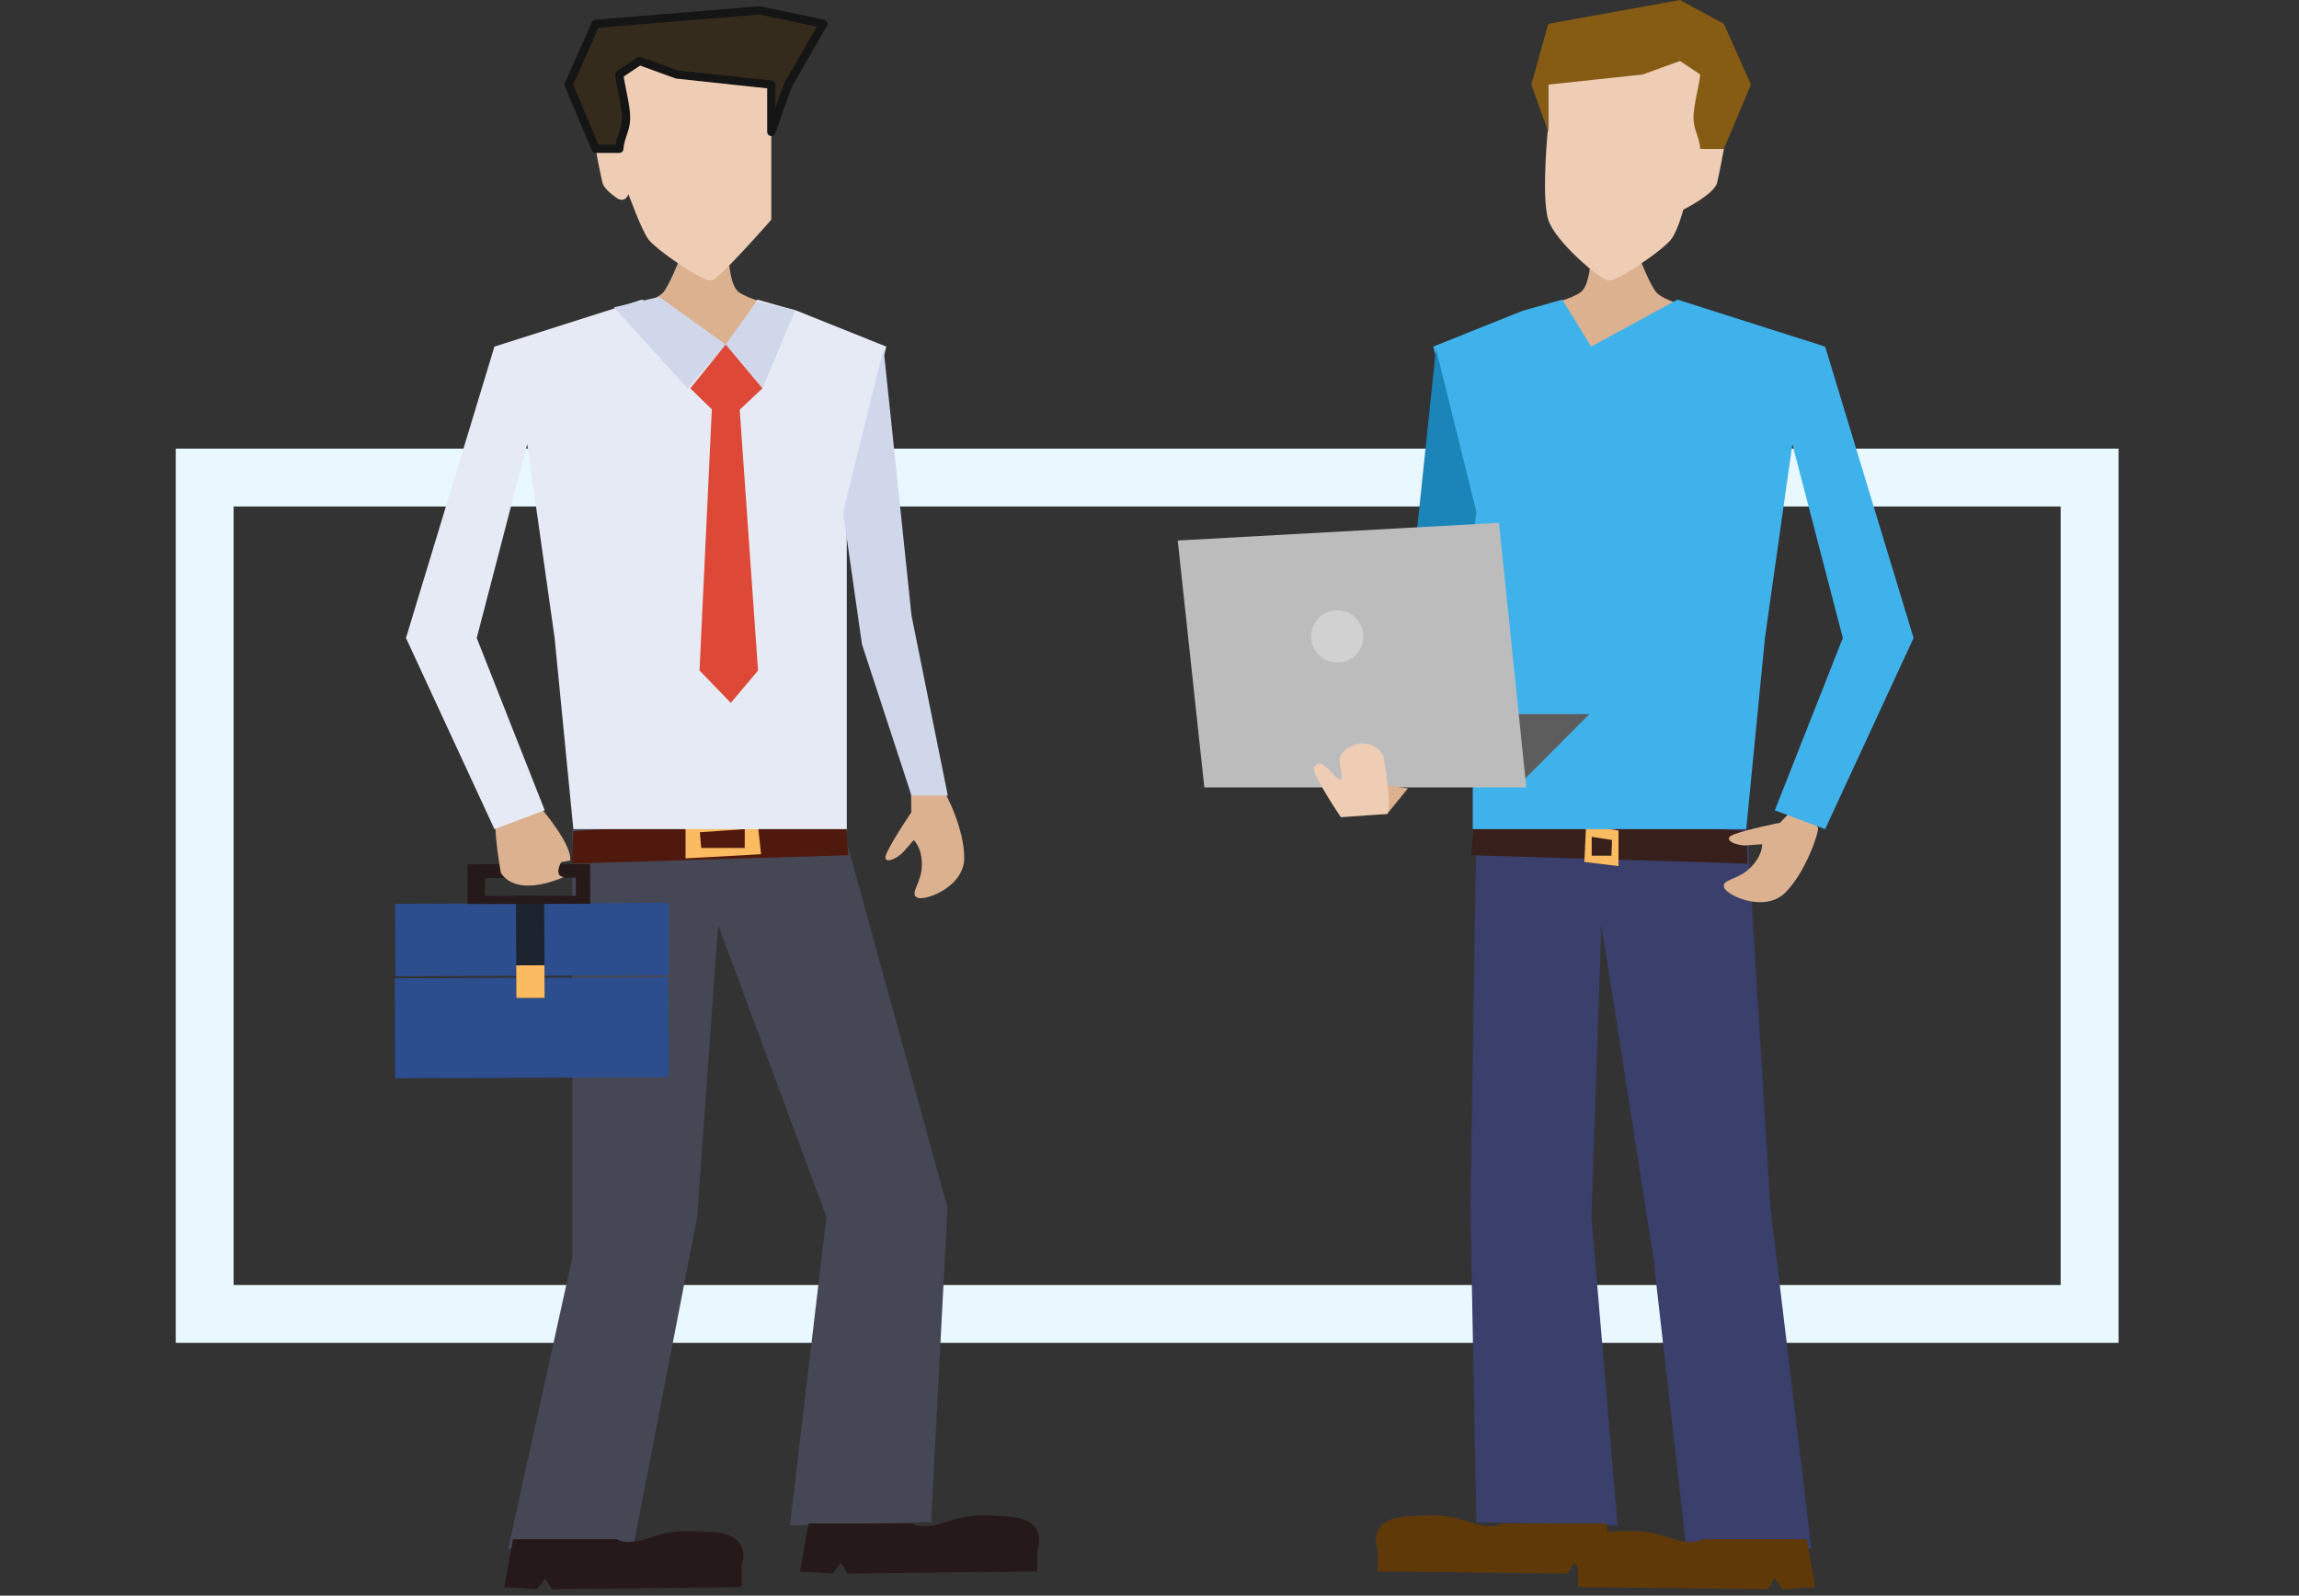 <?xml version="1.0" encoding="UTF-8" standalone="no"?><!DOCTYPE svg PUBLIC "-//W3C//DTD SVG 1.1//EN" "http://www.w3.org/Graphics/SVG/1.1/DTD/svg11.dtd"><svg width="100%" height="100%" viewBox="0 0 278 193" version="1.1" xmlns="http://www.w3.org/2000/svg" xmlns:xlink="http://www.w3.org/1999/xlink" xml:space="preserve" xmlns:serif="http://www.serif.com/" style="fill-rule:evenodd;clip-rule:evenodd;stroke-linecap:round;stroke-miterlimit:7;"><rect x="0" y="0" width="278" height="193" fill="#333333" stroke="none"/><g id="co-nas-wyróżnia" serif:id="co nas wyróżnia"><rect x="24.749" y="57.765" width="227.929" height="101.163" style="fill:none;stroke:#e9f7ff;stroke-width:7px;"/><g><path d="M61.449,187.336l15.181,-0.518l7.68,-39.635l2.533,-35.305l13.09,35.305l-4.41,37.304l17.074,-0.379l1.974,-38.062l-12.611,-45.751l-32.752,-0l0,51.81l-7.759,35.231Z" style="fill:#454755;"/><path d="M69.327,100.538l-0.164,3.916l33.43,-1.013l-0.481,-5.175l-32.785,2.272Z" style="fill:#50190d;"/><path d="M82.9,99.528l-0,4.295l9.13,-0.505l-0.493,-4.548l-8.637,0.758Zm1.727,1.137l0.165,1.895l5.264,-0l0,-2.274l-5.429,0.379Z" style="fill:#fbbb60;"/><g><path d="M80.84,109.196l-33.056,0.114l0.031,8.757l33.055,-0.115l-0.03,-8.756Z" style="fill:#2c4e8e;"/><path d="M80.796,118.213l-33.055,0.115l0.042,12.087l33.055,-0.115l-0.042,-12.087Z" style="fill:#2c4e8e;"/><path d="M71.355,104.506l-14.818,0.031l0.01,4.813l14.818,-0.031l-0.01,-4.813Zm-1.72,1.655l-10.989,0.023l0.005,2.186l10.989,-0.023l-0.005,-2.186Z" style="fill:#251919;"/><path d="M65.81,109.298l-3.42,0.014l0.047,11.399l3.42,-0.014l-0.047,-11.399Z" style="fill:#1d2430;"/><path d="M65.84,116.752l-3.419,0.014l0.016,3.945l3.42,-0.014l-0.017,-3.945Z" style="fill:#fbbb60;"/><path d="M60.105,98.472l5.592,-0.393c0,0 3.539,4.2 3.247,6.003l-1.097,0.198c0,-0 -0.926,1.712 0.325,1.795c-0,-0 -5.495,2.64 -7.603,-0.48c-0,0 -1.117,-6.181 -0.464,-7.123Z" style="fill:#dcb18f;"/></g><path d="M82.077,31.589c-0,0 -1.157,2.926 -1.875,3.77c-0.595,0.7 -2.431,1.296 -2.431,1.296l10.385,9.119l4.61,-9.119c0,0 -2.171,-0.452 -3.395,-1.296c-1.087,-0.75 -1.215,-3.77 -1.215,-3.77l-6.079,0Z" style="fill:#dcb18f;"/><path d="M69.33,100.286l-2.264,-23.118l-3.317,-23.45l-6.102,23.45l8.226,20.844l-6.087,2.274l-10.694,-23.118l10.694,-35.245l17.856,-5.684l10.44,5.684l3.491,-5.684l4.795,1.351l10.805,4.333l-4.778,18.467l-0,39.896l-33.065,-0Z" style="fill:#e6eaf5;"/><path d="M74.239,37.174l8.907,9.802l4.607,-5.305l-8.046,-5.761l-5.468,1.264Z" style="fill:#d0d7eb;"/><path d="M110.197,98.257c-0,0 -2.291,3.381 -2.979,4.934c-0.688,1.553 1.267,0.707 2.002,-0.131c0.734,-0.838 1.269,-1.448 1.269,-1.448c-0,0 0.99,0.843 0.988,2.997c-0.002,2.155 -1.5,3.427 -0.604,3.943c0.484,0.279 2.101,-0.105 3.493,-1.062c0.68,-0.467 1.307,-1.071 1.721,-1.802c0.307,-0.539 0.497,-1.147 0.509,-1.82c0.061,-3.45 -2.175,-7.971 -2.632,-8.371c-0.457,-0.401 -3.8,-0.448 -3.8,-0.448l0.033,3.208Z" style="fill:#dcb18f;"/><path d="M106.845,42.194l3.377,32.254l4.391,21.784l-4.391,0l-5.991,-18.3l-2.283,-15.98l4.897,-19.758Z" style="fill:#d0d7eb;"/><path d="M91.478,36.491l-3.725,5.18l4.442,5.305l3.98,-9.471l-4.697,-1.014Z" style="fill:#d0d7eb;"/><path d="M86.108,48.871l-1.52,32.228l3.784,3.916l3.29,-3.916l-2.264,-32.228l-3.29,0Z" style="fill:#de4837;"/><path d="M87.753,41.671l4.442,5.305l-4.442,4.169l-4.277,-4.169l4.277,-5.305Z" style="fill:#de4837;"/><path d="M96.729,190.066l3.951,0.259l0.989,-1.311l0.813,1.311l22.944,-0.259l0,-2.568c0,-0 1.536,-3.695 -3.432,-4.074c-4.969,-0.379 -5.691,0.094 -8.22,0.852c-2.53,0.758 -3.433,0 -3.433,0l-12.556,0l-1.056,5.79Z" style="fill:#251919;"/><path d="M60.975,191.961l3.952,0.259l0.988,-1.312l0.813,1.312l22.944,-0.259l0,-2.569c0,0 1.536,-3.695 -3.432,-4.073c-4.968,-0.379 -5.691,0.094 -8.22,0.852c-2.529,0.758 -3.433,0 -3.433,0l-12.556,0l-1.056,5.79Z" style="fill:#251919;"/><path d="M93.269,9.623l-0,16.951c-0,0 -6.43,7.366 -7.288,7.366c-0.885,-0 -3.333,-1.647 -3.333,-1.647c0,0 -3.228,-2.11 -4.181,-3.267c-0.844,-1.026 -2.474,-5.55 -2.474,-5.55c-0,-0 -0.374,1.23 -1.514,0.409c-0.788,-0.568 -1.495,-1.22 -1.634,-1.804c-0.341,-1.429 -0.817,-4.085 -0.817,-4.085l2.451,0l-0,-10.62c-0,0 5.378,-2.655 6.535,-2.042c1.158,0.612 12.255,4.289 12.255,4.289Z" style="fill:#eecdb4;"/><path d="M77.338,7.376l4.512,1.634l11.419,1.225l-0,5.719l2.042,-5.719l4.254,-7.352l-7.702,-1.634l-19.835,1.634l-3.268,7.352l3.268,7.761l2.859,0c0.12,-1.525 0.81,-2.233 0.817,-3.754c0.007,-1.475 -0.665,-3.764 -0.817,-5.232l2.451,-1.634Z" style="fill:#342b1d;stroke:#151515;stroke-width:1px;stroke-linecap:square;stroke-linejoin:round;stroke-miterlimit:1.5;"/></g><g><path d="M219.037,187.336l-15.181,-0.518l-3.932,-34.713l-6.28,-40.227l-1.205,35.305l3.162,37.304l-17.074,-0.379l-0.726,-38.062l0.726,-45.751l32.751,-0l2.81,45.751l4.949,41.29Z" style="fill:#3a3f6b;"/><path d="M211.159,100.538l0.165,3.916l-33.431,-1.013l0.481,-5.175l32.785,2.272Z" style="fill:#37201b;"/><path d="M195.713,100.465l0,4.295l-4.134,-0.506l0.223,-4.547l3.911,0.758Zm-0.782,1.136l-0.074,1.895l-2.384,0l-0,-2.274l2.458,0.379Z" style="fill:#fbbb60;"/><path d="M198.41,31.589c-0,0 1.156,2.926 1.874,3.77c0.595,0.7 2.432,1.296 2.432,1.296l-10.386,9.119l-4.61,-9.119c0,0 2.171,-0.452 3.396,-1.296c1.086,-0.75 1.214,-3.77 1.214,-3.77l6.08,0Z" style="fill:#dcb18f;"/><path d="M215.23,99.523c0,-0 -4.006,0.793 -5.587,1.413c-1.581,0.621 0.403,1.394 1.515,1.315c1.112,-0.08 1.92,-0.137 1.92,-0.137c0,-0 0.112,1.296 -1.404,2.826c-1.517,1.53 -3.477,1.381 -3.202,2.378c0.148,0.538 1.567,1.403 3.23,1.701c0.812,0.146 1.682,0.157 2.491,-0.07c0.597,-0.168 1.16,-0.467 1.642,-0.937c2.469,-2.41 4.058,-7.196 4.015,-7.802c-0.043,-0.607 -2.387,-2.991 -2.387,-2.991l-2.233,2.304Z" style="fill:#dcb18f;"/><path d="M211.157,100.286l2.263,-23.118l3.317,-23.45l6.102,23.45l-8.225,20.844l6.087,2.274l10.693,-23.118l-10.693,-35.245l-17.857,-5.684l-10.439,5.684l-3.491,-5.684l-4.796,1.351l-10.805,4.333l4.779,18.467l-0,39.896l33.065,-0Z" style="fill:#40b2eb;"/><path d="M173.641,42.194l-3.377,32.254l-6.826,17.302l0,1.703l6.826,0l5.992,-15.521l2.283,-15.98l-4.898,-19.758Z" style="fill:#1b84b8;"/><path d="M195.31,190.066l-3.951,0.259l-0.989,-1.311l-0.813,1.311l-22.944,-0.259l-0,-2.568c-0,-0 -1.536,-3.695 3.432,-4.074c4.969,-0.379 5.691,0.094 8.22,0.852c2.53,0.758 3.433,0 3.433,0l12.556,0l1.056,5.79Z" style="fill:#5f3908;"/><path d="M219.511,191.961l-3.951,0.259l-0.989,-1.312l-0.813,1.312l-22.944,-0.259l-0,-2.569c-0,0 -1.536,-3.695 3.433,-4.073c4.968,-0.379 5.69,0.094 8.22,0.852c2.529,0.758 3.432,0 3.432,0l12.556,0l1.056,5.79Z" style="fill:#5f3908;"/><path d="M187.218,9.623l-0,5.514c-0,0 -0.885,8.578 -0,11.437c0.83,2.682 6.43,7.366 7.288,7.366c0.885,-0 3.332,-1.647 3.332,-1.647c0,0 3.228,-2.11 4.181,-3.267c0.844,-1.026 1.538,-3.677 1.538,-3.677c-0,0 3.744,-1.838 4.085,-3.268c0.34,-1.429 0.817,-4.085 0.817,-4.085l-2.451,0l-0,-10.62c-0,0 -5.378,-2.655 -6.536,-2.042c-1.157,0.612 -12.254,4.289 -12.254,4.289Z" style="fill:#eecdb4;"/><path d="M203.148,7.376l-4.511,1.634l-11.419,1.225l-0,5.719l-2.043,-5.719l2.043,-7.352l15.93,-2.883l5.311,2.883l3.267,7.352l-3.267,7.761l-2.86,0c-0.12,-1.525 -0.81,-2.233 -0.817,-3.754c-0.006,-1.475 0.666,-3.764 0.817,-5.232l-2.451,-1.634Z" style="fill:#865b14;"/><path d="M175.8,86.371l16.392,-0l-8.827,8.866l0,-2.309l-7.565,-6.557Z" style="fill:#5d5d5d;"/><path d="M184.562,95.237l-3.3,-32.003l-38.85,2.142l3.218,29.861l38.932,0Z" style="fill:#bcbcbc;"/><circle cx="161.701" cy="76.976" r="3.161" style="fill:#d1d1d1;"/><path d="M170.249,95.359l-2.515,3.092l-4.667,0l0,-4.029l7.182,0.937Z" style="fill:#dcb18f;"/><path d="M167.734,98.451l-5.592,0.393c-0,0 -3.615,-5.335 -3.247,-6.003c0.936,-1.698 2.459,1.573 3.247,1.43c0.437,-0.079 -0.491,-2.218 -0,-2.943c1.073,-1.589 3.681,-2.142 5.128,-0c-0,-0 1.117,6.181 0.464,7.123Z" style="fill:#eecdb4;"/></g></g></svg>